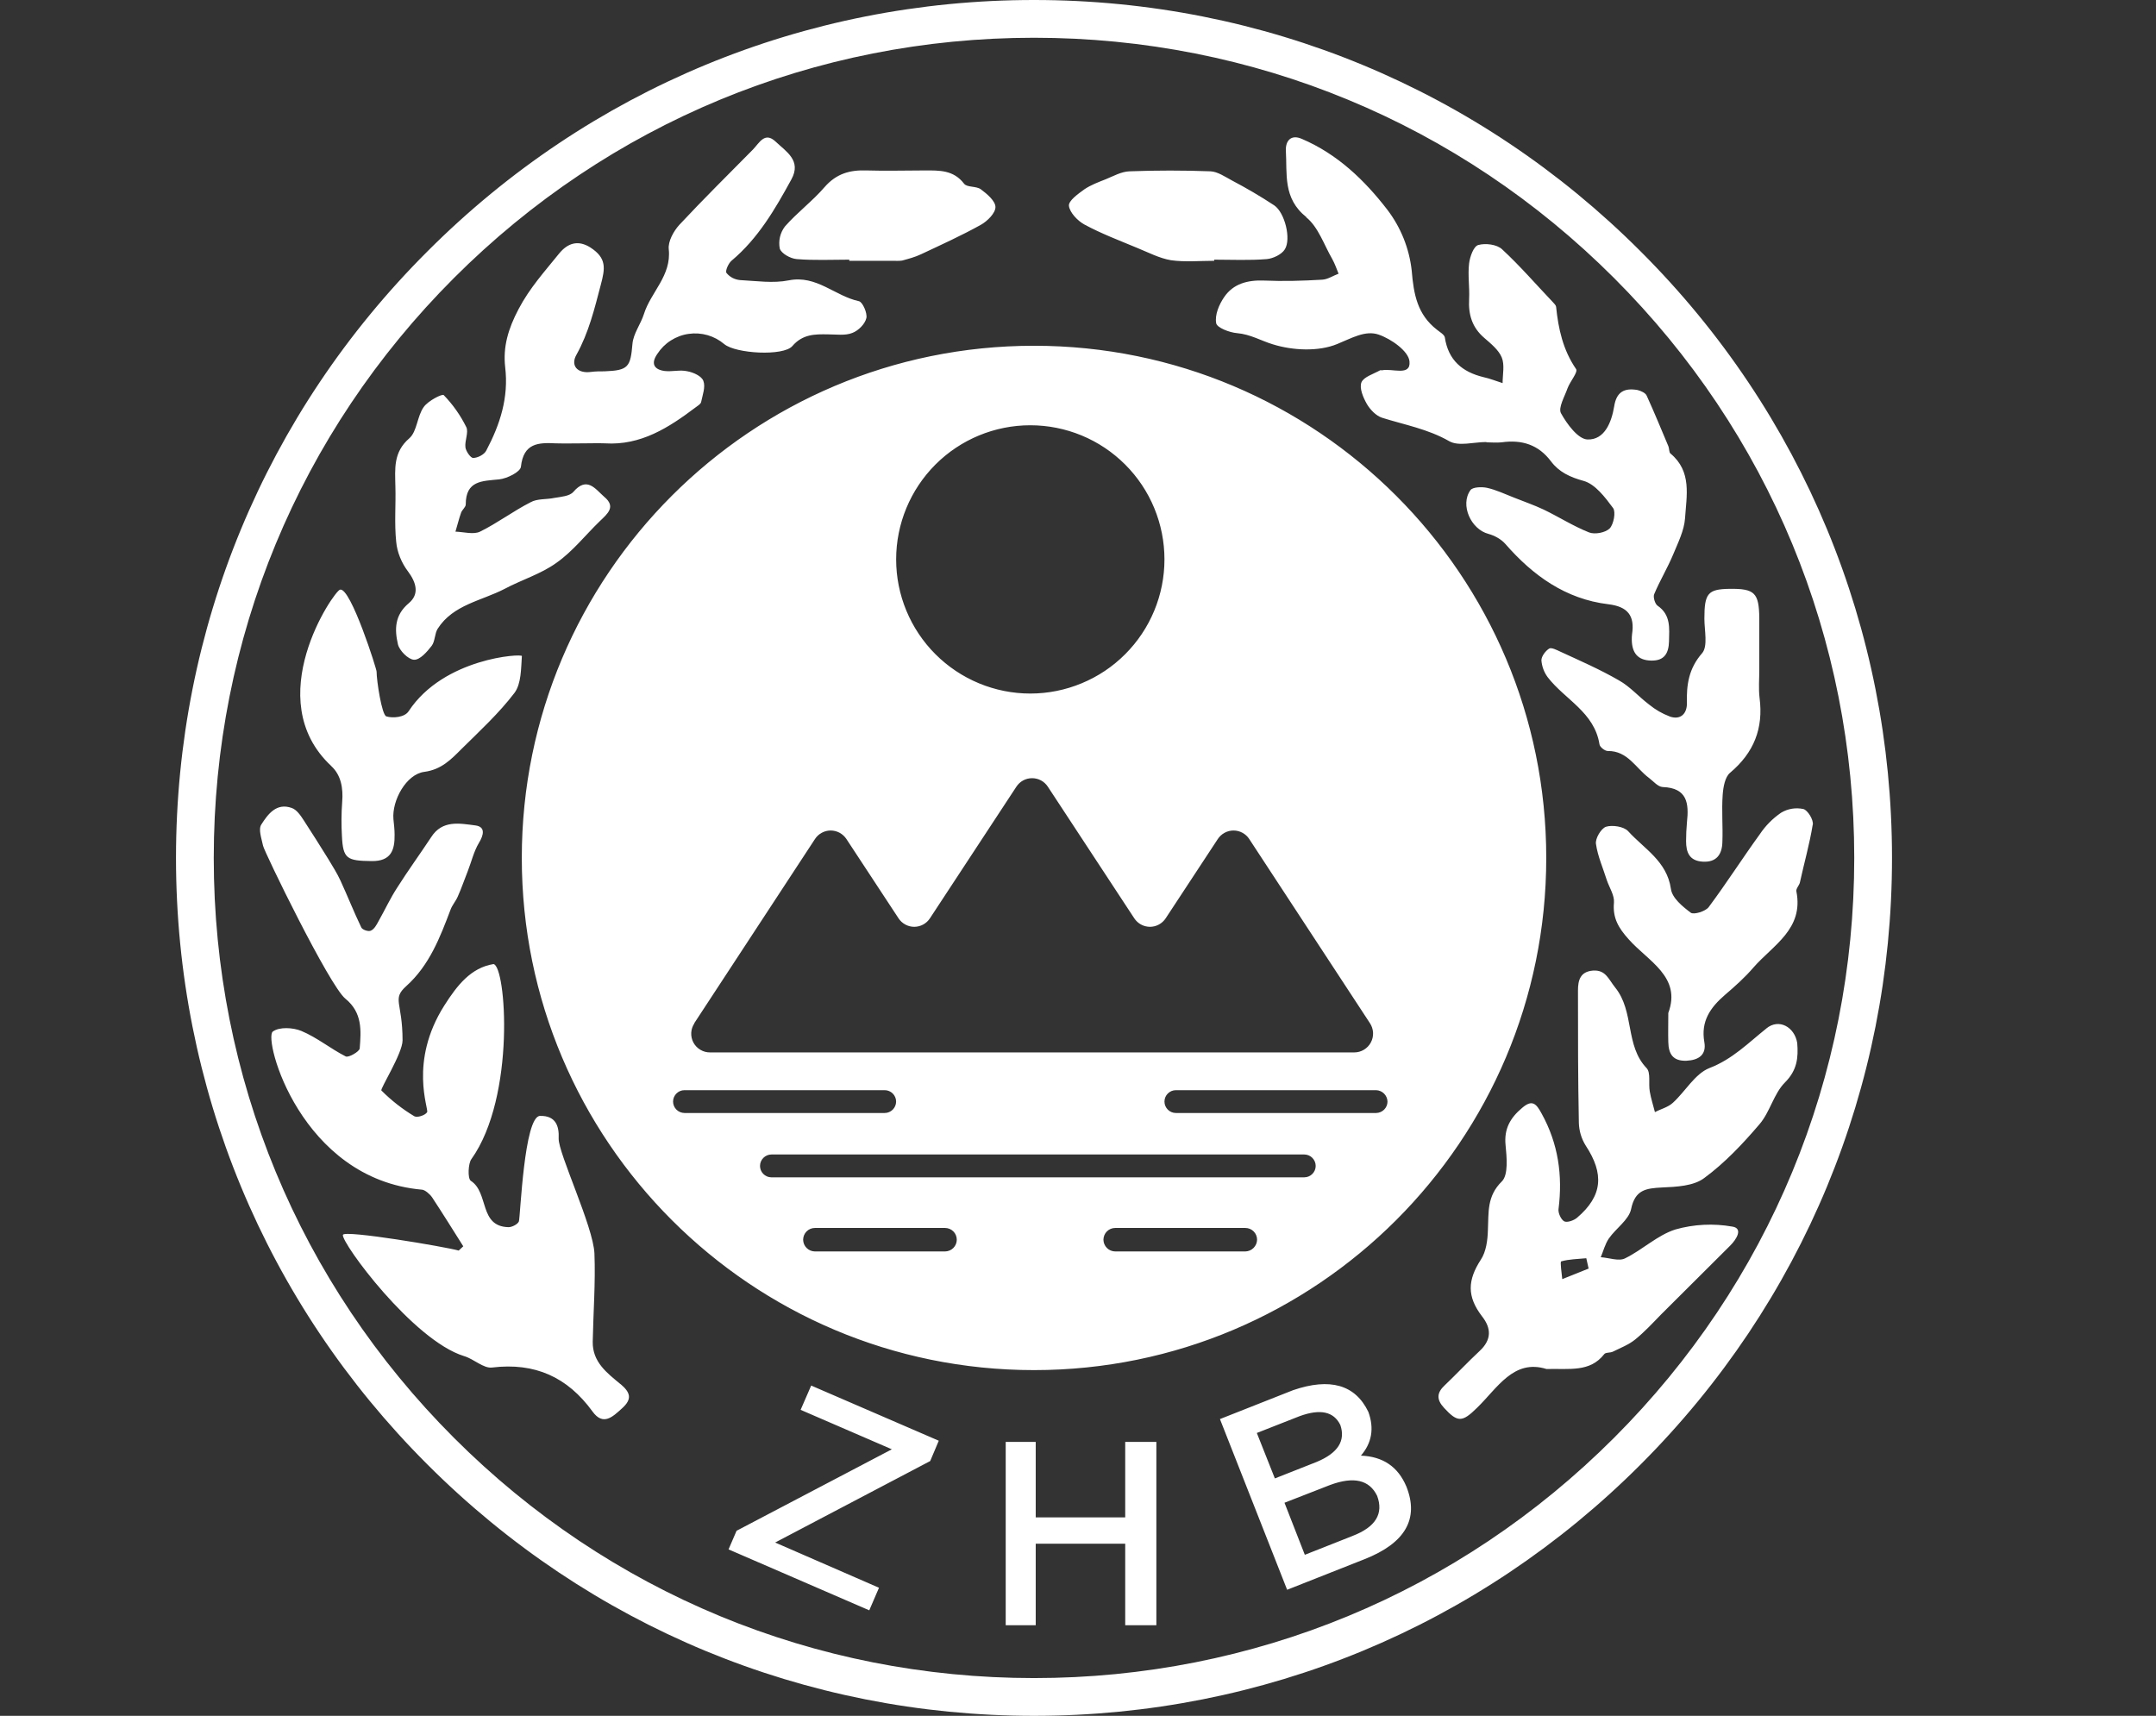 <svg width="49" height="39" viewBox="0 0 49 39" fill="none" xmlns="http://www.w3.org/2000/svg">
<rect x="0" y="0" width="49" height="39" fill="#333333" stroke="none"/>
<g clip-path="url(#clip0_2284_2370)">
<path d="M37.287 5.714C33.607 2.028 28.707 0 23.5 0C18.294 0 13.393 2.028 9.714 5.714C6.028 9.393 4 14.294 4 19.5C4 24.707 6.028 29.607 9.714 33.287C13.399 36.972 18.294 39 23.5 39C28.707 39 33.607 36.972 37.287 33.287C40.972 29.601 43 24.707 43 19.5C43 14.294 40.972 9.393 37.287 5.714ZM36.682 32.682C33.159 36.206 28.479 38.142 23.5 38.142C18.522 38.142 13.841 36.206 10.318 32.682C6.795 29.159 4.858 24.479 4.858 19.5C4.858 14.522 6.795 9.842 10.318 6.318C13.841 2.795 18.522 0.858 23.5 0.858C28.479 0.858 33.159 2.795 36.682 6.318C40.206 9.842 42.142 14.522 42.142 19.5C42.142 24.479 40.206 29.159 36.682 32.682ZM35.142 19.5C35.142 13.071 29.929 7.859 23.5 7.859C17.071 7.859 11.859 13.071 11.859 19.5C11.859 25.929 17.071 31.142 23.5 31.142C29.929 31.142 35.142 25.929 35.142 19.5ZM28.303 28.445H25.345C25.275 28.444 25.207 28.416 25.157 28.366C25.107 28.316 25.079 28.248 25.078 28.178C25.079 28.107 25.107 28.039 25.157 27.989C25.207 27.939 25.275 27.911 25.345 27.911H28.303C28.374 27.911 28.442 27.939 28.492 27.989C28.542 28.039 28.57 28.107 28.57 28.178C28.569 28.248 28.54 28.315 28.49 28.365C28.441 28.415 28.374 28.443 28.303 28.445ZM31.534 25.038C31.534 25.107 31.506 25.173 31.458 25.221C31.409 25.27 31.343 25.297 31.275 25.298H26.725C26.582 25.298 26.465 25.181 26.465 25.038C26.465 24.896 26.582 24.779 26.725 24.779H31.275C31.343 24.781 31.408 24.809 31.456 24.857C31.504 24.905 31.532 24.97 31.534 25.038ZM23.416 9.666C23.817 9.666 24.213 9.745 24.583 9.898C24.953 10.051 25.289 10.276 25.572 10.559C25.855 10.842 26.08 11.178 26.233 11.548C26.386 11.918 26.465 12.314 26.465 12.715C26.465 13.115 26.386 13.512 26.233 13.881C26.08 14.251 25.855 14.587 25.572 14.87C25.289 15.154 24.953 15.378 24.583 15.531C24.213 15.685 23.817 15.764 23.416 15.764C22.608 15.764 21.832 15.442 21.26 14.87C20.689 14.299 20.367 13.523 20.367 12.715C20.367 11.906 20.689 11.131 21.26 10.559C21.832 9.987 22.608 9.666 23.416 9.666ZM15.778 23.258L18.522 19.071C18.56 19.012 18.613 18.963 18.676 18.929C18.738 18.895 18.808 18.877 18.879 18.877C18.95 18.877 19.02 18.895 19.083 18.929C19.145 18.963 19.198 19.012 19.237 19.071L20.42 20.871C20.459 20.931 20.512 20.98 20.575 21.014C20.637 21.048 20.707 21.066 20.778 21.066C20.849 21.066 20.919 21.048 20.982 21.014C21.044 20.98 21.097 20.931 21.136 20.871L23.099 17.882C23.138 17.822 23.191 17.773 23.253 17.739C23.316 17.705 23.386 17.688 23.457 17.688C23.528 17.688 23.598 17.705 23.66 17.739C23.723 17.773 23.776 17.822 23.815 17.882L25.778 20.871C25.817 20.931 25.87 20.98 25.932 21.014C25.995 21.048 26.065 21.066 26.136 21.066C26.207 21.066 26.277 21.048 26.339 21.014C26.402 20.98 26.455 20.931 26.494 20.871L27.677 19.071C27.716 19.012 27.769 18.963 27.831 18.929C27.894 18.895 27.963 18.877 28.035 18.877C28.106 18.877 28.176 18.895 28.238 18.929C28.301 18.963 28.354 19.012 28.392 19.071L31.136 23.258C31.178 23.322 31.202 23.397 31.206 23.474C31.209 23.551 31.192 23.628 31.155 23.696C31.119 23.764 31.064 23.82 30.998 23.86C30.932 23.9 30.856 23.921 30.779 23.921H16.14C16.062 23.922 15.986 23.902 15.919 23.862C15.852 23.823 15.797 23.766 15.76 23.698C15.723 23.629 15.706 23.552 15.71 23.474C15.714 23.397 15.739 23.322 15.783 23.258H15.778ZM15.297 25.038C15.297 24.896 15.414 24.779 15.556 24.779H20.106C20.249 24.779 20.366 24.896 20.366 25.038C20.366 25.181 20.249 25.298 20.106 25.298H15.556C15.488 25.297 15.422 25.27 15.373 25.221C15.325 25.173 15.297 25.107 15.297 25.038ZM17.273 26.501C17.273 26.358 17.391 26.241 17.533 26.241H29.643C29.785 26.241 29.902 26.358 29.902 26.501C29.902 26.643 29.785 26.76 29.643 26.76H17.527C17.459 26.759 17.395 26.731 17.347 26.682C17.3 26.634 17.273 26.569 17.273 26.501ZM21.478 28.445H18.52C18.45 28.444 18.382 28.416 18.332 28.366C18.282 28.316 18.254 28.248 18.253 28.178C18.254 28.107 18.282 28.039 18.332 27.989C18.382 27.939 18.45 27.911 18.52 27.911H21.478C21.549 27.911 21.617 27.939 21.667 27.989C21.717 28.039 21.745 28.107 21.745 28.178C21.745 28.248 21.717 28.316 21.667 28.366C21.617 28.416 21.549 28.444 21.478 28.445ZM18.196 32.045L20.269 32.942L16.74 34.794L16.558 35.217L19.756 36.602L19.977 36.089L17.617 35.061L21.141 33.209L21.336 32.747L18.436 31.493L18.196 32.045ZM25.573 34.49H23.539V32.774H22.857V36.941H23.539V35.088H25.573V36.941H26.281V32.774H25.573V34.49ZM30.93 33.086C31.177 32.799 31.236 32.468 31.099 32.091C30.801 31.473 30.228 31.311 29.389 31.598L27.726 32.255L29.253 36.135L31.014 35.439C31.936 35.075 32.256 34.523 31.963 33.788C31.774 33.339 31.431 33.105 30.93 33.086ZM28.564 32.571L29.539 32.188C30.007 32.018 30.313 32.084 30.462 32.389C30.585 32.746 30.409 33.026 29.929 33.227L28.974 33.604L28.564 32.57V32.571ZM30.741 34.911L29.655 35.34L29.193 34.157L30.227 33.754C30.767 33.553 31.124 33.637 31.299 34.001C31.449 34.404 31.266 34.709 30.74 34.911H30.741ZM14.101 31.46C13.795 31.206 13.464 30.959 13.471 30.498C13.484 29.829 13.536 29.159 13.51 28.49C13.484 27.879 12.685 26.208 12.697 25.877C12.71 25.598 12.633 25.356 12.274 25.364C11.91 25.37 11.826 27.671 11.793 27.762C11.767 27.827 11.637 27.893 11.559 27.893C10.882 27.879 11.116 27.107 10.701 26.84C10.623 26.787 10.642 26.436 10.714 26.346C11.728 24.922 11.5 21.945 11.215 21.913C10.702 21.997 10.39 22.395 10.098 22.855C9.285 24.136 9.753 25.215 9.707 25.28C9.662 25.352 9.48 25.41 9.415 25.371C9.143 25.208 8.892 25.011 8.668 24.786C8.635 24.753 9.149 23.941 9.149 23.649C9.149 22.771 8.902 22.713 9.233 22.414C9.76 21.94 10 21.309 10.241 20.673C10.28 20.569 10.358 20.484 10.403 20.38C10.488 20.191 10.553 19.996 10.631 19.801C10.715 19.587 10.768 19.353 10.885 19.158C10.996 18.976 11.035 18.793 10.807 18.762C10.45 18.716 10.052 18.631 9.799 19.029C9.545 19.413 9.272 19.789 9.025 20.179C8.869 20.419 8.746 20.686 8.602 20.94C8.557 21.024 8.505 21.121 8.427 21.154C8.374 21.18 8.238 21.135 8.212 21.082C8.043 20.731 7.9 20.367 7.738 20.016C7.66 19.846 7.556 19.684 7.459 19.522C7.277 19.23 7.094 18.937 6.907 18.651C6.835 18.54 6.745 18.403 6.628 18.364C6.283 18.241 6.088 18.507 5.939 18.741C5.867 18.852 5.945 19.059 5.978 19.222C6.004 19.359 7.486 22.407 7.85 22.7C8.24 23.018 8.207 23.427 8.175 23.831C8.169 23.902 7.922 24.045 7.857 24.012C7.512 23.837 7.208 23.583 6.849 23.433C6.661 23.355 6.349 23.336 6.2 23.447C5.979 23.609 6.83 26.801 9.593 27.041C9.658 27.047 9.768 27.138 9.821 27.216C10.061 27.581 10.295 27.957 10.529 28.328C10.496 28.361 10.457 28.392 10.425 28.425C10.133 28.341 7.826 27.951 7.793 28.068C7.754 28.244 9.386 30.467 10.548 30.824C10.769 30.888 10.991 31.11 11.186 31.083C12.155 30.966 12.896 31.298 13.467 32.084C13.707 32.415 13.922 32.207 14.136 32.012C14.377 31.797 14.325 31.648 14.104 31.46H14.101ZM29.688 4.94C29.961 5.16 30.091 5.564 30.279 5.889C30.337 5.993 30.377 6.11 30.422 6.221C30.299 6.266 30.174 6.351 30.051 6.357C29.609 6.383 29.168 6.396 28.725 6.377C28.355 6.363 28.029 6.448 27.822 6.753C27.705 6.923 27.607 7.157 27.64 7.344C27.654 7.448 27.946 7.559 28.114 7.572C28.42 7.598 28.666 7.748 28.927 7.826C29.382 7.968 29.967 7.995 30.39 7.82C30.715 7.689 31.027 7.501 31.332 7.605C31.618 7.703 32.014 7.982 32.034 8.216C32.067 8.561 31.638 8.366 31.41 8.417C31.397 8.417 31.377 8.411 31.365 8.417C31.215 8.501 30.994 8.567 30.942 8.69C30.89 8.82 30.981 9.035 31.065 9.183C31.143 9.314 31.273 9.45 31.41 9.495C31.923 9.657 32.45 9.749 32.937 10.028C33.152 10.151 33.496 10.047 33.782 10.047V10.054C33.899 10.054 34.01 10.067 34.127 10.054C34.589 9.989 34.965 10.106 35.252 10.489C35.433 10.729 35.681 10.846 35.992 10.931C36.252 11.003 36.48 11.302 36.662 11.549C36.726 11.64 36.675 11.913 36.584 12.011C36.486 12.108 36.246 12.153 36.116 12.102C35.758 11.96 35.433 11.751 35.082 11.582C34.861 11.478 34.634 11.4 34.406 11.309C34.205 11.231 34.002 11.133 33.795 11.088C33.678 11.063 33.47 11.069 33.419 11.141C33.178 11.478 33.432 12.032 33.828 12.135C33.971 12.174 34.12 12.258 34.212 12.363C34.842 13.085 35.583 13.617 36.552 13.734C36.994 13.787 37.157 13.994 37.092 14.417C37.086 14.456 37.086 14.501 37.086 14.547C37.092 14.834 37.216 15.009 37.528 15.015C37.834 15.021 37.924 14.84 37.932 14.58C37.938 14.281 37.977 13.976 37.672 13.767C37.614 13.728 37.568 13.572 37.594 13.508C37.724 13.195 37.9 12.909 38.029 12.597C38.14 12.33 38.276 12.057 38.296 11.784C38.329 11.271 38.458 10.718 37.965 10.308C37.932 10.283 37.939 10.197 37.919 10.146C37.757 9.762 37.601 9.38 37.426 8.996C37.4 8.931 37.295 8.885 37.217 8.865C36.919 8.813 36.736 8.904 36.685 9.242C36.626 9.593 36.47 10.002 36.08 9.989C35.866 9.983 35.612 9.638 35.476 9.391C35.411 9.267 35.56 9.014 35.626 8.825C35.684 8.669 35.866 8.461 35.821 8.39C35.522 7.955 35.417 7.473 35.366 6.973C35.36 6.934 35.321 6.901 35.294 6.869C34.91 6.466 34.547 6.044 34.138 5.666C34.021 5.555 33.761 5.523 33.598 5.569C33.494 5.594 33.409 5.828 33.389 5.984C33.356 6.251 33.403 6.53 33.389 6.797C33.37 7.148 33.454 7.441 33.734 7.681C33.884 7.811 34.06 7.954 34.13 8.123C34.201 8.292 34.15 8.513 34.15 8.708C34.007 8.663 33.863 8.604 33.715 8.572C33.233 8.455 32.915 8.188 32.837 7.668C32.824 7.604 32.72 7.545 32.656 7.493C32.213 7.148 32.129 6.693 32.084 6.147C32.028 5.646 31.837 5.17 31.532 4.769C31.011 4.093 30.395 3.502 29.588 3.157C29.334 3.046 29.217 3.209 29.224 3.416C29.256 3.956 29.152 4.508 29.692 4.937L29.688 4.94ZM9.005 12.318C9.025 12.552 9.129 12.799 9.272 12.987C9.467 13.247 9.532 13.508 9.292 13.709C8.966 13.982 8.966 14.307 9.044 14.645C9.077 14.787 9.278 14.99 9.409 14.996C9.545 15.002 9.707 14.814 9.812 14.678C9.89 14.574 9.877 14.399 9.949 14.288C10.3 13.742 10.943 13.658 11.47 13.384C11.86 13.176 12.295 13.047 12.646 12.793C13.016 12.534 13.303 12.163 13.634 11.844C13.81 11.675 14.005 11.518 13.732 11.292C13.531 11.116 13.342 10.818 13.03 11.181C12.946 11.278 12.751 11.292 12.601 11.317C12.419 11.356 12.211 11.331 12.061 11.415C11.665 11.616 11.306 11.889 10.91 12.084C10.761 12.156 10.54 12.09 10.351 12.084C10.396 11.941 10.429 11.791 10.481 11.649C10.507 11.584 10.585 11.526 10.585 11.467C10.585 10.921 10.956 10.935 11.345 10.896C11.527 10.876 11.827 10.726 11.839 10.609C11.898 10.069 12.235 10.057 12.633 10.077C12.847 10.083 13.062 10.077 13.276 10.077C13.432 10.077 13.594 10.071 13.75 10.077C14.563 10.129 15.199 9.72 15.811 9.258C15.856 9.225 15.922 9.186 15.934 9.141C15.967 8.979 16.038 8.796 15.986 8.659C15.947 8.548 15.759 8.464 15.622 8.439C15.46 8.4 15.277 8.452 15.109 8.433C14.855 8.4 14.791 8.257 14.94 8.043C15.019 7.921 15.123 7.817 15.246 7.739C15.369 7.661 15.506 7.609 15.65 7.589C15.794 7.568 15.941 7.578 16.081 7.618C16.22 7.658 16.35 7.728 16.461 7.822C16.72 8.037 17.8 8.101 18.007 7.867C18.241 7.594 18.52 7.594 18.82 7.6C19.009 7.6 19.21 7.633 19.372 7.567C19.509 7.515 19.659 7.366 19.69 7.23C19.716 7.119 19.606 6.865 19.521 6.846C18.975 6.729 18.559 6.247 17.928 6.372C17.571 6.444 17.187 6.385 16.817 6.366C16.757 6.36 16.7 6.343 16.647 6.316C16.595 6.288 16.548 6.25 16.511 6.204C16.478 6.158 16.556 5.983 16.628 5.924C17.232 5.417 17.616 4.754 17.986 4.078C18.221 3.649 17.869 3.448 17.629 3.22C17.382 2.986 17.259 3.246 17.116 3.395C16.557 3.961 15.985 4.526 15.439 5.111C15.309 5.254 15.18 5.488 15.199 5.664C15.264 6.268 14.79 6.639 14.634 7.14C14.562 7.367 14.394 7.582 14.374 7.816C14.329 8.342 14.283 8.42 13.737 8.44C13.639 8.44 13.536 8.44 13.438 8.453C13.113 8.498 12.964 8.303 13.101 8.063C13.38 7.562 13.51 7.024 13.653 6.478C13.756 6.094 13.789 5.867 13.419 5.626C13.152 5.456 12.912 5.509 12.703 5.768C12.378 6.172 12.04 6.542 11.787 7.023C11.547 7.477 11.43 7.887 11.481 8.342C11.565 9.038 11.364 9.649 11.052 10.24C11.007 10.332 10.857 10.409 10.753 10.409C10.695 10.409 10.591 10.259 10.578 10.169C10.558 10.02 10.656 9.824 10.597 9.707C10.465 9.44 10.292 9.194 10.084 8.98C10.051 8.947 9.727 9.11 9.629 9.253C9.48 9.461 9.48 9.805 9.304 9.961C8.934 10.279 8.979 10.657 8.986 11.053C8.999 11.463 8.96 11.892 9.005 12.32V12.318ZM40.147 23.375C39.732 23.706 39.373 24.077 38.847 24.278C38.522 24.408 38.301 24.81 38.022 25.064C37.911 25.168 37.749 25.206 37.612 25.278C37.573 25.122 37.521 24.966 37.495 24.81C37.462 24.629 37.521 24.381 37.423 24.278C36.93 23.765 37.15 22.991 36.708 22.445C36.552 22.25 36.493 22.041 36.201 22.061C35.914 22.086 35.863 22.281 35.863 22.515C35.863 23.516 35.863 24.518 35.883 25.518C35.888 25.703 35.941 25.882 36.039 26.039C36.462 26.682 36.423 27.183 35.844 27.677C35.772 27.741 35.616 27.794 35.551 27.761C35.479 27.722 35.409 27.572 35.421 27.482C35.518 26.715 35.415 25.994 35.037 25.311C34.914 25.083 34.822 24.986 34.595 25.181C34.322 25.409 34.179 25.662 34.218 26.033C34.244 26.306 34.283 26.702 34.134 26.852C33.789 27.189 33.835 27.56 33.816 27.957C33.81 28.185 33.777 28.451 33.654 28.634C33.355 29.096 33.336 29.466 33.679 29.915C33.9 30.194 33.9 30.454 33.627 30.708C33.354 30.962 33.1 31.235 32.834 31.488C32.652 31.657 32.645 31.813 32.82 32.001C33.126 32.333 33.23 32.333 33.567 32.001C34.035 31.547 34.4 30.884 35.147 31.117C35.673 31.104 36.135 31.195 36.459 30.78C36.492 30.735 36.596 30.754 36.66 30.721C36.83 30.637 37.017 30.565 37.161 30.448C37.37 30.279 37.557 30.078 37.746 29.883C38.273 29.356 38.799 28.836 39.326 28.309C39.462 28.173 39.624 27.919 39.371 27.88C38.941 27.804 38.498 27.826 38.078 27.945C37.668 28.075 37.331 28.407 36.933 28.602C36.791 28.674 36.569 28.588 36.381 28.576C36.44 28.434 36.479 28.278 36.563 28.153C36.725 27.919 37.017 27.73 37.07 27.484C37.161 27.042 37.407 27.01 37.772 26.991C38.103 26.977 38.493 26.958 38.733 26.776C39.202 26.431 39.611 25.996 39.988 25.554C40.228 25.275 40.313 24.858 40.567 24.604C40.846 24.325 40.873 24.039 40.846 23.707C40.787 23.343 40.43 23.142 40.144 23.376L40.147 23.375ZM35.506 29.075C35.493 28.938 35.454 28.685 35.481 28.671C35.662 28.619 35.857 28.619 36.052 28.599C36.072 28.677 36.085 28.756 36.105 28.834C35.904 28.912 35.709 28.996 35.506 29.074V29.075ZM7.53 17.414C7.75 17.615 7.803 17.915 7.777 18.227C7.758 18.484 7.756 18.743 7.771 19C7.796 19.521 7.882 19.566 8.447 19.572C8.89 19.578 8.974 19.319 8.968 18.968C8.968 18.851 8.954 18.74 8.942 18.623C8.903 18.194 9.235 17.595 9.644 17.544C10.034 17.492 10.255 17.258 10.489 17.024C10.904 16.614 11.341 16.211 11.692 15.75C11.848 15.542 11.841 15.198 11.861 14.912C11.867 14.853 10.086 14.951 9.287 16.166C9.196 16.308 8.923 16.328 8.78 16.283C8.676 16.25 8.559 15.464 8.559 15.269C8.579 15.263 7.968 13.332 7.727 13.403C7.59 13.436 5.894 15.893 7.532 17.414H7.53ZM41.2 18.746C41.22 18.635 41.083 18.414 40.986 18.389C40.812 18.351 40.631 18.381 40.479 18.473C40.289 18.603 40.125 18.768 39.997 18.96C39.601 19.506 39.237 20.078 38.834 20.618C38.762 20.715 38.502 20.793 38.43 20.748C38.241 20.606 38.001 20.411 37.975 20.202C37.884 19.572 37.365 19.292 37.001 18.89C36.903 18.786 36.643 18.747 36.499 18.792C36.389 18.831 36.252 19.059 36.272 19.182C36.311 19.461 36.434 19.734 36.519 20.007C36.578 20.177 36.694 20.352 36.681 20.514C36.648 20.865 36.785 21.093 37.013 21.347C37.455 21.848 38.222 22.199 37.916 23.024C37.916 23.283 37.91 23.486 37.916 23.687C37.922 23.954 38.019 24.122 38.331 24.11C38.61 24.096 38.786 23.973 38.735 23.687C38.651 23.213 38.871 22.901 39.203 22.614C39.431 22.419 39.657 22.218 39.852 21.99C40.295 21.483 40.997 21.119 40.827 20.261C40.814 20.202 40.886 20.13 40.905 20.066C41.003 19.617 41.126 19.188 41.198 18.746H41.2ZM37.944 16.283C37.776 16.22 37.62 16.129 37.482 16.016C37.248 15.84 37.047 15.606 36.793 15.464C36.364 15.216 35.916 15.021 35.467 14.814C35.383 14.775 35.259 14.71 35.208 14.742C35.124 14.795 35.032 14.918 35.032 15.009C35.043 15.148 35.092 15.281 35.175 15.393C35.565 15.9 36.234 16.186 36.351 16.914C36.357 16.979 36.474 17.07 36.54 17.07C36.994 17.064 37.177 17.46 37.476 17.681C37.579 17.759 37.677 17.882 37.788 17.889C38.353 17.909 38.386 18.266 38.34 18.689C38.327 18.831 38.32 18.974 38.32 19.117C38.32 19.371 38.392 19.566 38.697 19.585C39.015 19.605 39.139 19.416 39.145 19.137C39.159 18.78 39.126 18.422 39.152 18.064C39.165 17.889 39.204 17.661 39.321 17.564C39.861 17.109 40.081 16.556 39.99 15.861C39.965 15.653 39.984 15.432 39.984 15.217V14.054C39.978 13.475 39.88 13.377 39.308 13.384C38.814 13.391 38.736 13.488 38.736 14.061C38.736 14.328 38.82 14.691 38.684 14.847C38.378 15.198 38.327 15.569 38.339 15.991C38.339 16.219 38.196 16.375 37.943 16.284L37.944 16.283ZM24.645 5.103C25.029 5.311 25.444 5.467 25.848 5.636C26.101 5.739 26.349 5.87 26.614 5.915C26.932 5.96 27.271 5.928 27.595 5.928V5.902C27.999 5.902 28.395 5.922 28.791 5.889C28.933 5.876 29.128 5.785 29.2 5.668C29.35 5.434 29.2 4.83 28.96 4.668C28.649 4.463 28.328 4.275 27.999 4.102C27.843 4.018 27.673 3.901 27.511 3.894C26.898 3.871 26.285 3.871 25.672 3.894C25.483 3.9 25.302 4.005 25.126 4.076C24.964 4.14 24.788 4.206 24.645 4.303C24.502 4.407 24.28 4.563 24.294 4.68C24.313 4.83 24.489 5.018 24.645 5.103ZM17.839 5.148C17.785 5.219 17.747 5.3 17.727 5.386C17.707 5.472 17.705 5.562 17.722 5.649C17.755 5.76 17.962 5.877 18.106 5.889C18.502 5.922 18.905 5.902 19.302 5.902V5.928H20.29C20.362 5.928 20.433 5.934 20.505 5.922C20.647 5.883 20.797 5.844 20.933 5.779C21.388 5.565 21.85 5.356 22.292 5.11C22.442 5.026 22.624 4.843 22.624 4.707C22.624 4.57 22.435 4.408 22.292 4.303C22.189 4.225 21.974 4.264 21.909 4.173C21.668 3.861 21.349 3.874 21.018 3.874C20.575 3.874 20.134 3.888 19.692 3.874C19.315 3.861 19.009 3.946 18.742 4.251C18.469 4.569 18.118 4.83 17.839 5.148Z" fill="white"/>
</g>
<defs>
<clipPath id="clip0_2284_2370">
<rect width="39" height="39" fill="white" transform="translate(4)"/>
</clipPath>
</defs>
</svg>
